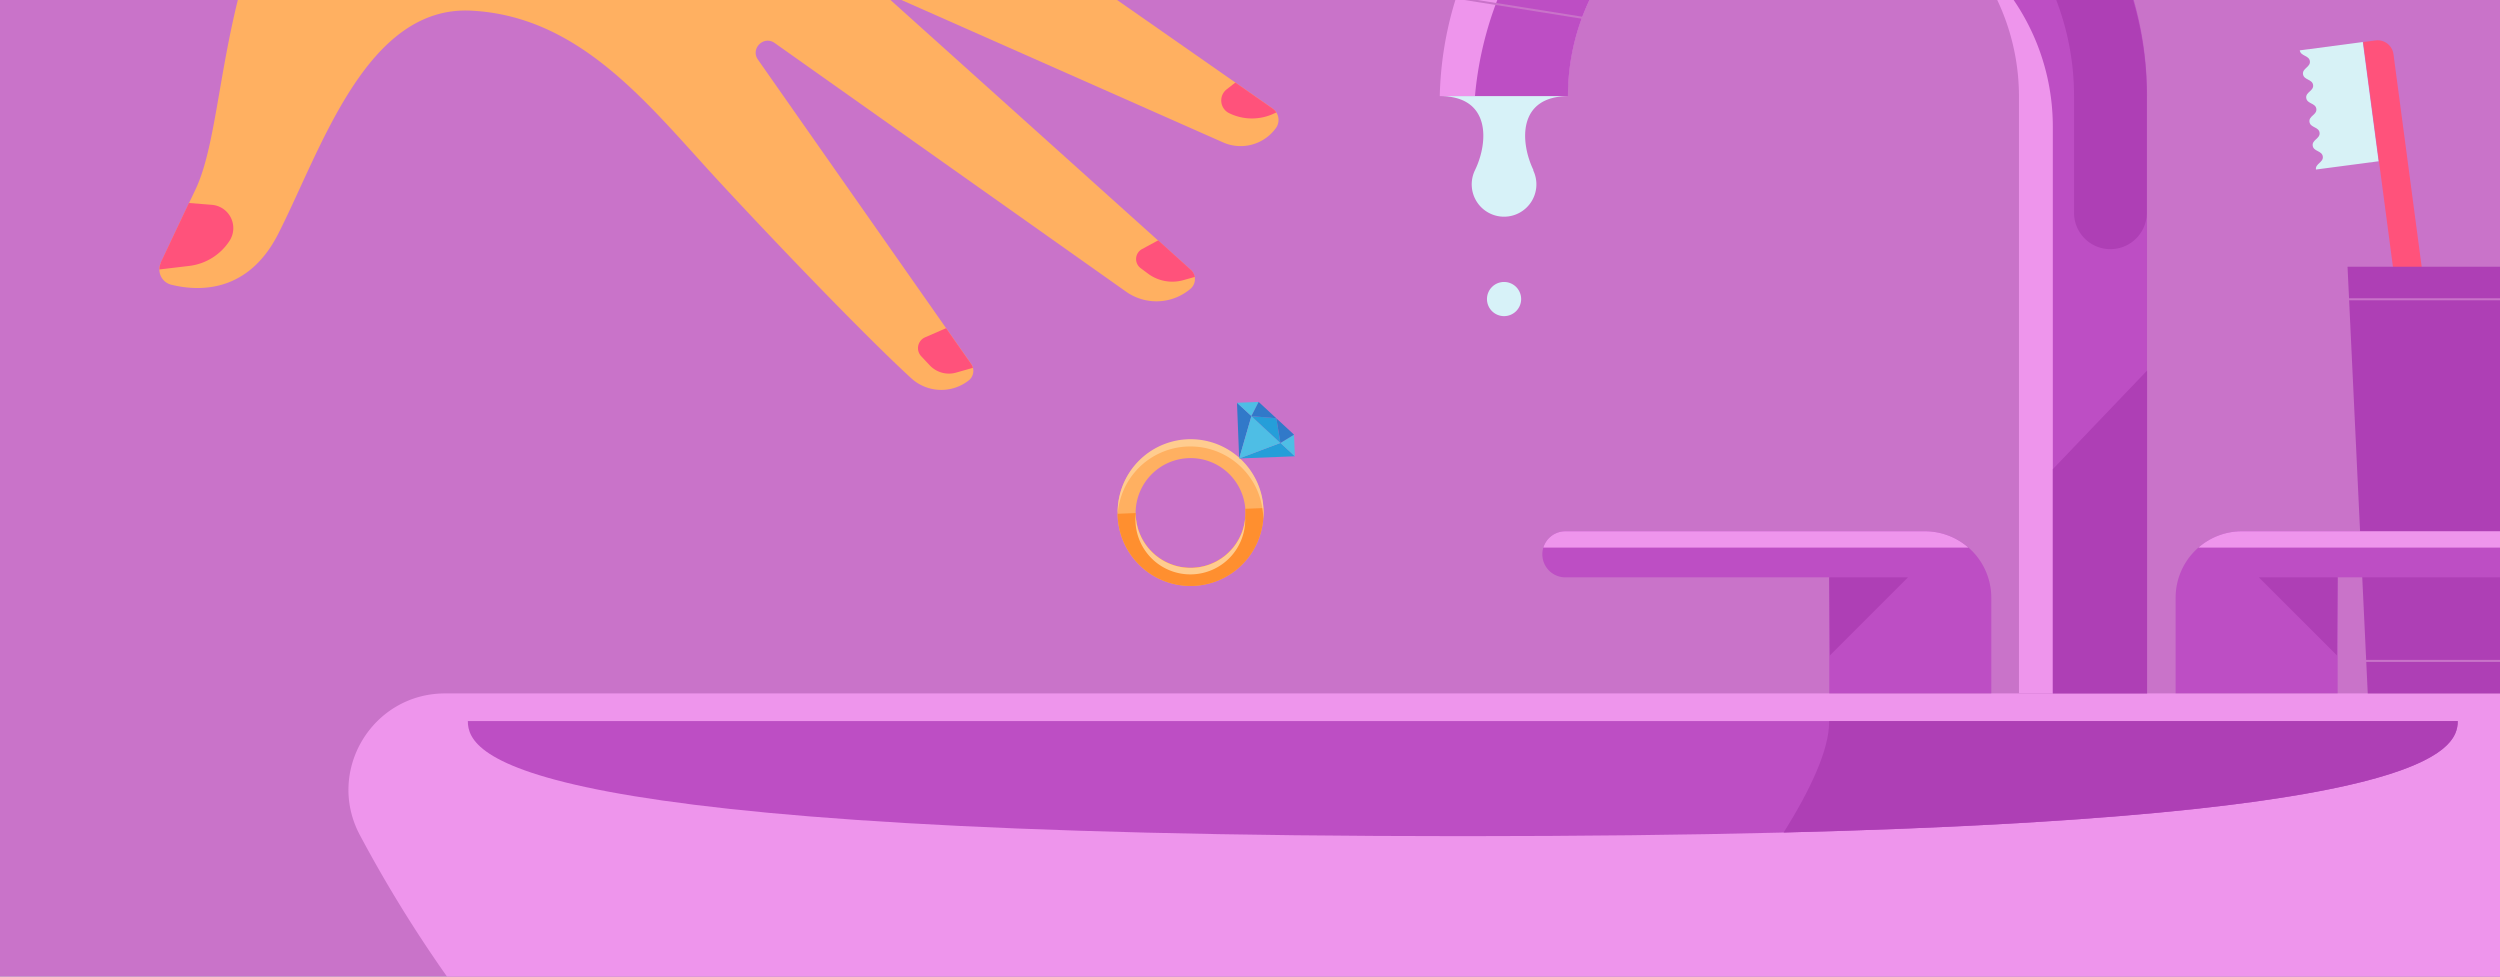<svg xmlns="http://www.w3.org/2000/svg" xmlns:xlink="http://www.w3.org/1999/xlink" width="1536" height="600" viewBox="0 0 1536 600">
  <rect x="0" y="0" width="1536" height="600" fill="#333333" stroke="none"/>
  <defs>
    <clipPath id="clip-jewelry-and-engagement-ring-insurance_hero-block-image">
      <rect width="1536" height="600"/>
    </clipPath>
  </defs>
  <g id="jewelry-and-engagement-ring-insurance_hero-block-image" clip-path="url(#clip-jewelry-and-engagement-ring-insurance_hero-block-image)">
    <rect width="1536" height="600" fill="#fff"/>
    <g id="hero-jewelry-insurance" transform="translate(-250.298 -254.976)">
      <rect id="Rectangle_2482" data-name="Rectangle 2482" width="1788.211" height="856.893" transform="translate(0 0.083)" fill="#c973c9"/>
      <path id="Path_88197" data-name="Path 88197" d="M435.9,724.271H1697.766V548.31H433.34c-44.707,0-73.382,47.576-52.395,87.006A816.836,816.836,0,0,0,435.9,724.271Z" transform="translate(90.445 132.705)" fill="#ee95ec"/>
      <path id="Path_88198" data-name="Path 88198" d="M1033.256,196.254a138.606,138.606,0,0,1,236.465,97.86v366.9h78.66V294.126c-2.82-117.97-99.262-212.134-217.266-212.134S916.67,176.157,913.85,294.126h78.66a137.6,137.6,0,0,1,40.746-97.872Z" transform="translate(221.036 19.915)" fill="#ee95ec"/>
      <path id="Path_88199" data-name="Path 88199" d="M1029.043,193.525a137.848,137.848,0,0,1,194.974-.77l.77.77q2.484,2.484,4.843,5.079a142.141,142.141,0,0,1,15.921,13.723,137.6,137.6,0,0,1,40.746,97.86v348.1h57.9V291.4a215.651,215.651,0,0,0-61.659-151.273A217.328,217.328,0,0,0,931.27,291.4H988.4A137.587,137.587,0,0,1,1029.043,193.525Z" transform="translate(225.25 22.644)" fill="#bd4ec4"/>
      <path id="Path_88200" data-name="Path 88200" d="M1333.085,194.54c-.484-3.651,4.707-4.347,4.222-8s-5.675-2.968-6.209-6.632,4.707-4.347,4.222-8.01-5.675-2.968-6.209-6.632,4.707-4.347,4.223-8.01-5.676-2.968-6.209-6.632,4.707-4.347,4.222-8.01-5.675-2.98-6.209-6.632,4.707-4.359,4.223-8.023-5.675-2.981-6.209-6.644l38.722-5.129,9.7,73.271Z" transform="translate(340.128 164.599)" fill="#d7f2f6"/>
      <path id="Path_88201" data-name="Path 88201" d="M1354.52,116.408l26.08,197-7.178,51.438,20.034,79.433,13.76-1.825,17.386-2.3-26.629-129.021-24.837-187.262a9.823,9.823,0,0,0-11.027-8.445Z" transform="translate(347.715 164.394)" fill="#ff527b"/>
      <path id="Path_88202" data-name="Path 88202" d="M1369.994,333.927c-5.564-42.013,9.6-33.22,3.278-80.945s19.671,94.134,19.671,94.134Z" transform="translate(351.155 195.312)" fill="#ff527b"/>
      <path id="Path_88203" data-name="Path 88203" d="M1275.066,388.58l-57.9,60.554V586.944h57.9Z" transform="translate(294.402 94.07)" fill="#ae3fb5"/>
      <path id="Path_88204" data-name="Path 88204" d="M999.649,217.195h-.1l-78.71-12.543a.633.633,0,0,1,.2-1.242l78.71,12.543a.623.623,0,1,1-.1,1.242h0Z" transform="translate(222.616 49.282)" fill="#c973c9"/>
      <path id="Path_88207" data-name="Path 88207" d="M1256.726,372.267a22.354,22.354,0,0,1-22.354-22.354V278.307a164.175,164.175,0,0,0-30.4-95.376,22.356,22.356,0,0,1,36.487-25.843,208.635,208.635,0,0,1,38.622,121.207V349.9a22.353,22.353,0,0,1-22.354,22.354Z" transform="translate(290.214 35.796)" fill="#ae3fb5"/>
      <path id="Path_88210" data-name="Path 88210" d="M1457.343,337.22H1362.96l12.419,262.147h81.964Z" transform="translate(329.664 81.648)" fill="#ae3fb5"/>
      <g id="Group_16433" data-name="Group 16433" transform="translate(348.21 251.95)">
        <g id="Group_16431" data-name="Group 16431" transform="translate(0 0)">
          <path id="Path_88205" data-name="Path 88205" d="M943.7,0H546.827c-12.655,49.675-14.9,94.68-26.837,119.592-8.942,18.74-16.641,35.12-21.224,44.931A9.637,9.637,0,0,0,505.2,177.96c16.256,4.036,46.844,5.613,65.571-31.047,26.452-51.8,54.022-140.7,118.8-137.339s105.907,54.257,146.454,98.754c27.2,29.8,92.023,98.009,123.778,127.081a27.321,27.321,0,0,0,35.269,1.391,7.451,7.451,0,0,0,1.528-10.208L865.628,39.665c-4.731-6.756,3.539-14.989,10.27-10.221L1091.774,182.2a32.288,32.288,0,0,0,39.578-1.714,7.749,7.749,0,0,0,.174-11.686Z" transform="translate(-497.861 0)" fill="#ffb061"/>
          <path id="Path_88206" data-name="Path 88206" d="M1094.341,69.694,994.494,0h-135l204.425,90.508a26.712,26.712,0,0,0,32.462-8.78,8.556,8.556,0,0,0-1.912-11.947Z" transform="translate(-410.392 0)" fill="#ffb061"/>
        </g>
        <g id="Group_16432" data-name="Group 16432" transform="translate(0 53.735)">
          <path id="Path_88208" data-name="Path 88208" d="M498.767,139.644a9.571,9.571,0,0,0-.906,4.061l18.305-2.173A34.326,34.326,0,0,0,541,126.071a14.344,14.344,0,0,0-10.9-22.08l-14.07-1.13c-7.253,15.263-13.412,28.377-17.386,36.735" transform="translate(-497.86 -28.856)" fill="#ff527b"/>
          <path id="Path_88209" data-name="Path 88209" d="M906.921,189.166a7.451,7.451,0,0,0-1.1-2.409L890.441,164.8l-12.916,5.626a7.24,7.24,0,0,0-2.384,11.587l5.266,5.613a16.144,16.144,0,0,0,16.144,4.483Z" transform="translate(-407.08 -13.874)" fill="#ff527b"/>
          <path id="Path_88211" data-name="Path 88211" d="M1017.144,143.828a7.7,7.7,0,0,0-2.484-4.433L994.641,121.35l-9.935,5.377a6.967,6.967,0,0,0-.82,11.7l4.5,3.353a25,25,0,0,0,21.708,4.024Z" transform="translate(-380.982 -24.384)" fill="#ff527b"/>
          <path id="Path_88212" data-name="Path 88212" d="M1057.063,61.637a8.523,8.523,0,0,0-2.31-2.409L1031.89,43.27l-5.427,4.247a8.693,8.693,0,0,0,1.6,14.58l.348.161a31.754,31.754,0,0,0,27.321,0Z" transform="translate(-370.792 -43.27)" fill="#ff527b"/>
        </g>
      </g>
      <rect id="Rectangle_2483" data-name="Rectangle 2483" width="93.389" height="1.242" transform="translate(1693.568 438.228)" fill="#c973c9"/>
      <rect id="Rectangle_2484" data-name="Rectangle 2484" width="83.591" height="1.242" transform="translate(1703.416 660.412)" fill="#c973c9"/>
      <path id="Path_88213" data-name="Path 88213" d="M971.424,298.3c-8.209-16.914-10.047-45.49,21.584-45.49H913.9c31.618,0,29.8,28.563,21.584,45.49h0a19.87,19.87,0,1,0,35.716,0Z" transform="translate(221.048 61.231)" fill="#d7f2f8"/>
      <path id="Path_88214" data-name="Path 88214" d="M958.2,355.244A10.494,10.494,0,1,1,947.7,344.75,10.494,10.494,0,0,1,958.2,355.244h0" transform="translate(226.686 83.469)" fill="#d7f2f8"/>
      <path id="Path_88215" data-name="Path 88215" d="M1044.312,562H433c0,21.335,26.514,70.7,611.312,70.7s611.313-49.365,611.313-70.7Z" transform="translate(104.731 136.016)" fill="#bd4ec4"/>
      <path id="Path_88217" data-name="Path 88217" d="M1140.834,468.09H978.757a14.157,14.157,0,1,0,0,28.315h162.127v71.234h99.549V508.861a40.771,40.771,0,0,0-40.771-40.771Z" transform="translate(233.311 113.301)" fill="#bd4ec4"/>
      <path id="Path_88218" data-name="Path 88218" d="M1477.963,468.09H1318.681a40.771,40.771,0,0,0-40.771,40.771v58.765h99.549V496.392h100.5Z" transform="translate(309.093 113.301)" fill="#bd4ec4"/>
      <path id="Path_88219" data-name="Path 88219" d="M1140.716,468.09H978.639a14.158,14.158,0,0,0-13.549,10.048h261.179a40.609,40.609,0,0,0-26.787-10.047Z" transform="translate(233.43 113.302)" fill="#ee95ec"/>
      <path id="Path_88220" data-name="Path 88220" d="M1106.51,490.88h48.408l-47.948,47.949Z" transform="translate(267.636 118.814)" fill="#ae3fb5"/>
      <path id="Path_88221" data-name="Path 88221" d="M1367.5,490.88H1319.09l47.948,47.949Z" transform="translate(319.053 118.814)" fill="#ae3fb5"/>
      <path id="Path_88222" data-name="Path 88222" d="M1498.157,562H1111.934c.248,17.634-12.059,43.081-27.954,68.465,393.934-9.935,414.152-49.849,414.152-68.465" transform="translate(262.186 136.016)" fill="#ae3fb5"/>
      <rect id="Rectangle_2485" data-name="Rectangle 2485" width="1788.211" height="856.893" transform="translate(0 0.083)" fill="none"/>
      <rect id="Rectangle_2486" data-name="Rectangle 2486" width="1787.625" height="857.123" transform="translate(0.444 -0.148)" fill="none"/>
      <rect id="Rectangle_2487" data-name="Rectangle 2487" width="1787.625" height="857.123" transform="translate(0.444 -0.148)" fill="none"/>
      <rect id="Rectangle_2488" data-name="Rectangle 2488" width="1787.625" height="857.123" transform="translate(0.444 -0.148)" fill="none"/>
      <g id="Group_16430" data-name="Group 16430" transform="translate(936.92 501.925)">
        <path id="Path_88223" data-name="Path 88223" d="M859.577,368.224a44.844,44.844,0,1,0,2.484,63.336h0A44.894,44.894,0,0,0,859.577,368.224ZM853.9,424.108a33.742,33.742,0,1,1-1.863-47.688,33.742,33.742,0,0,1,1.863,47.688Z" transform="translate(-784.272 -332.942)" fill="#ffb061"/>
        <path id="Path_88224" data-name="Path 88224" d="M798.678,425.915A44.807,44.807,0,0,0,873.836,390l-11.09.435a33.717,33.717,0,1,1-67.261,4.819q-.074-1.093-.086-2.186l-11.09.435a44.706,44.706,0,0,0,14.356,32.363" transform="translate(-784.263 -324.789)" fill="#ff8f2f"/>
        <path id="Path_88225" data-name="Path 88225" d="M803.947,421.041a33.717,33.717,0,0,0,56.617-25.558A33.717,33.717,0,0,1,793.291,393a33.7,33.7,0,0,0,10.655,28.029" transform="translate(-782.13 -324.063)" fill="#ffcc8f"/>
        <path id="Path_88226" data-name="Path 88226" d="M796.047,374.794a44.807,44.807,0,0,1,77.729,30.066,44.807,44.807,0,1,0-89.415-3.254A44.608,44.608,0,0,1,796.1,374.782" transform="translate(-784.253 -333.029)" fill="#ffcc8f"/>
        <path id="Path_88227" data-name="Path 88227" d="M844.44,367.318l34.226-1.341-8.867-8.2Z" transform="translate(-769.719 -332.581)" fill="#259ed9"/>
        <path id="Path_88228" data-name="Path 88228" d="M843.36,337.9l1.341,34.226,7.526-26.03Z" transform="translate(-769.98 -337.389)" fill="#3179c9"/>
        <path id="Path_88229" data-name="Path 88229" d="M851.966,344.5l-7.526,26.03,25.359-9.538Z" transform="translate(-769.719 -335.794)" fill="#4ebee5"/>
        <path id="Path_88230" data-name="Path 88230" d="M856.673,337.49h0L843.36,338l8.867,8.2Z" transform="translate(-769.98 -337.49)" fill="#4ebee5"/>
        <path id="Path_88231" data-name="Path 88231" d="M873.206,353.67l-8.346,5.1,8.867,8.2Z" transform="translate(-764.78 -333.575)" fill="#4ebee5"/>
        <path id="Path_88232" data-name="Path 88232" d="M868.333,360.992l-2.521-15.151L850.5,344.5Z" transform="translate(-768.254 -335.794)" fill="#259ed9"/>
        <path id="Path_88233" data-name="Path 88233" d="M862.83,345.58,873.7,355.627l-8.345,5.1Z" transform="translate(-765.271 -335.532)" fill="#3179c9"/>
        <path id="Path_88234" data-name="Path 88234" d="M854.946,337.49l10.866,10.047L850.5,346.2Z" transform="translate(-768.254 -337.49)" fill="#3179c9"/>
      </g>
      <path id="Path_88235" data-name="Path 88235" d="M1476.482,468.09H1315.957a40.609,40.609,0,0,0-26.787,10.047h187.311Z" transform="translate(311.816 113.302)" fill="#ee95ec"/>
    </g>
  </g>
</svg>
